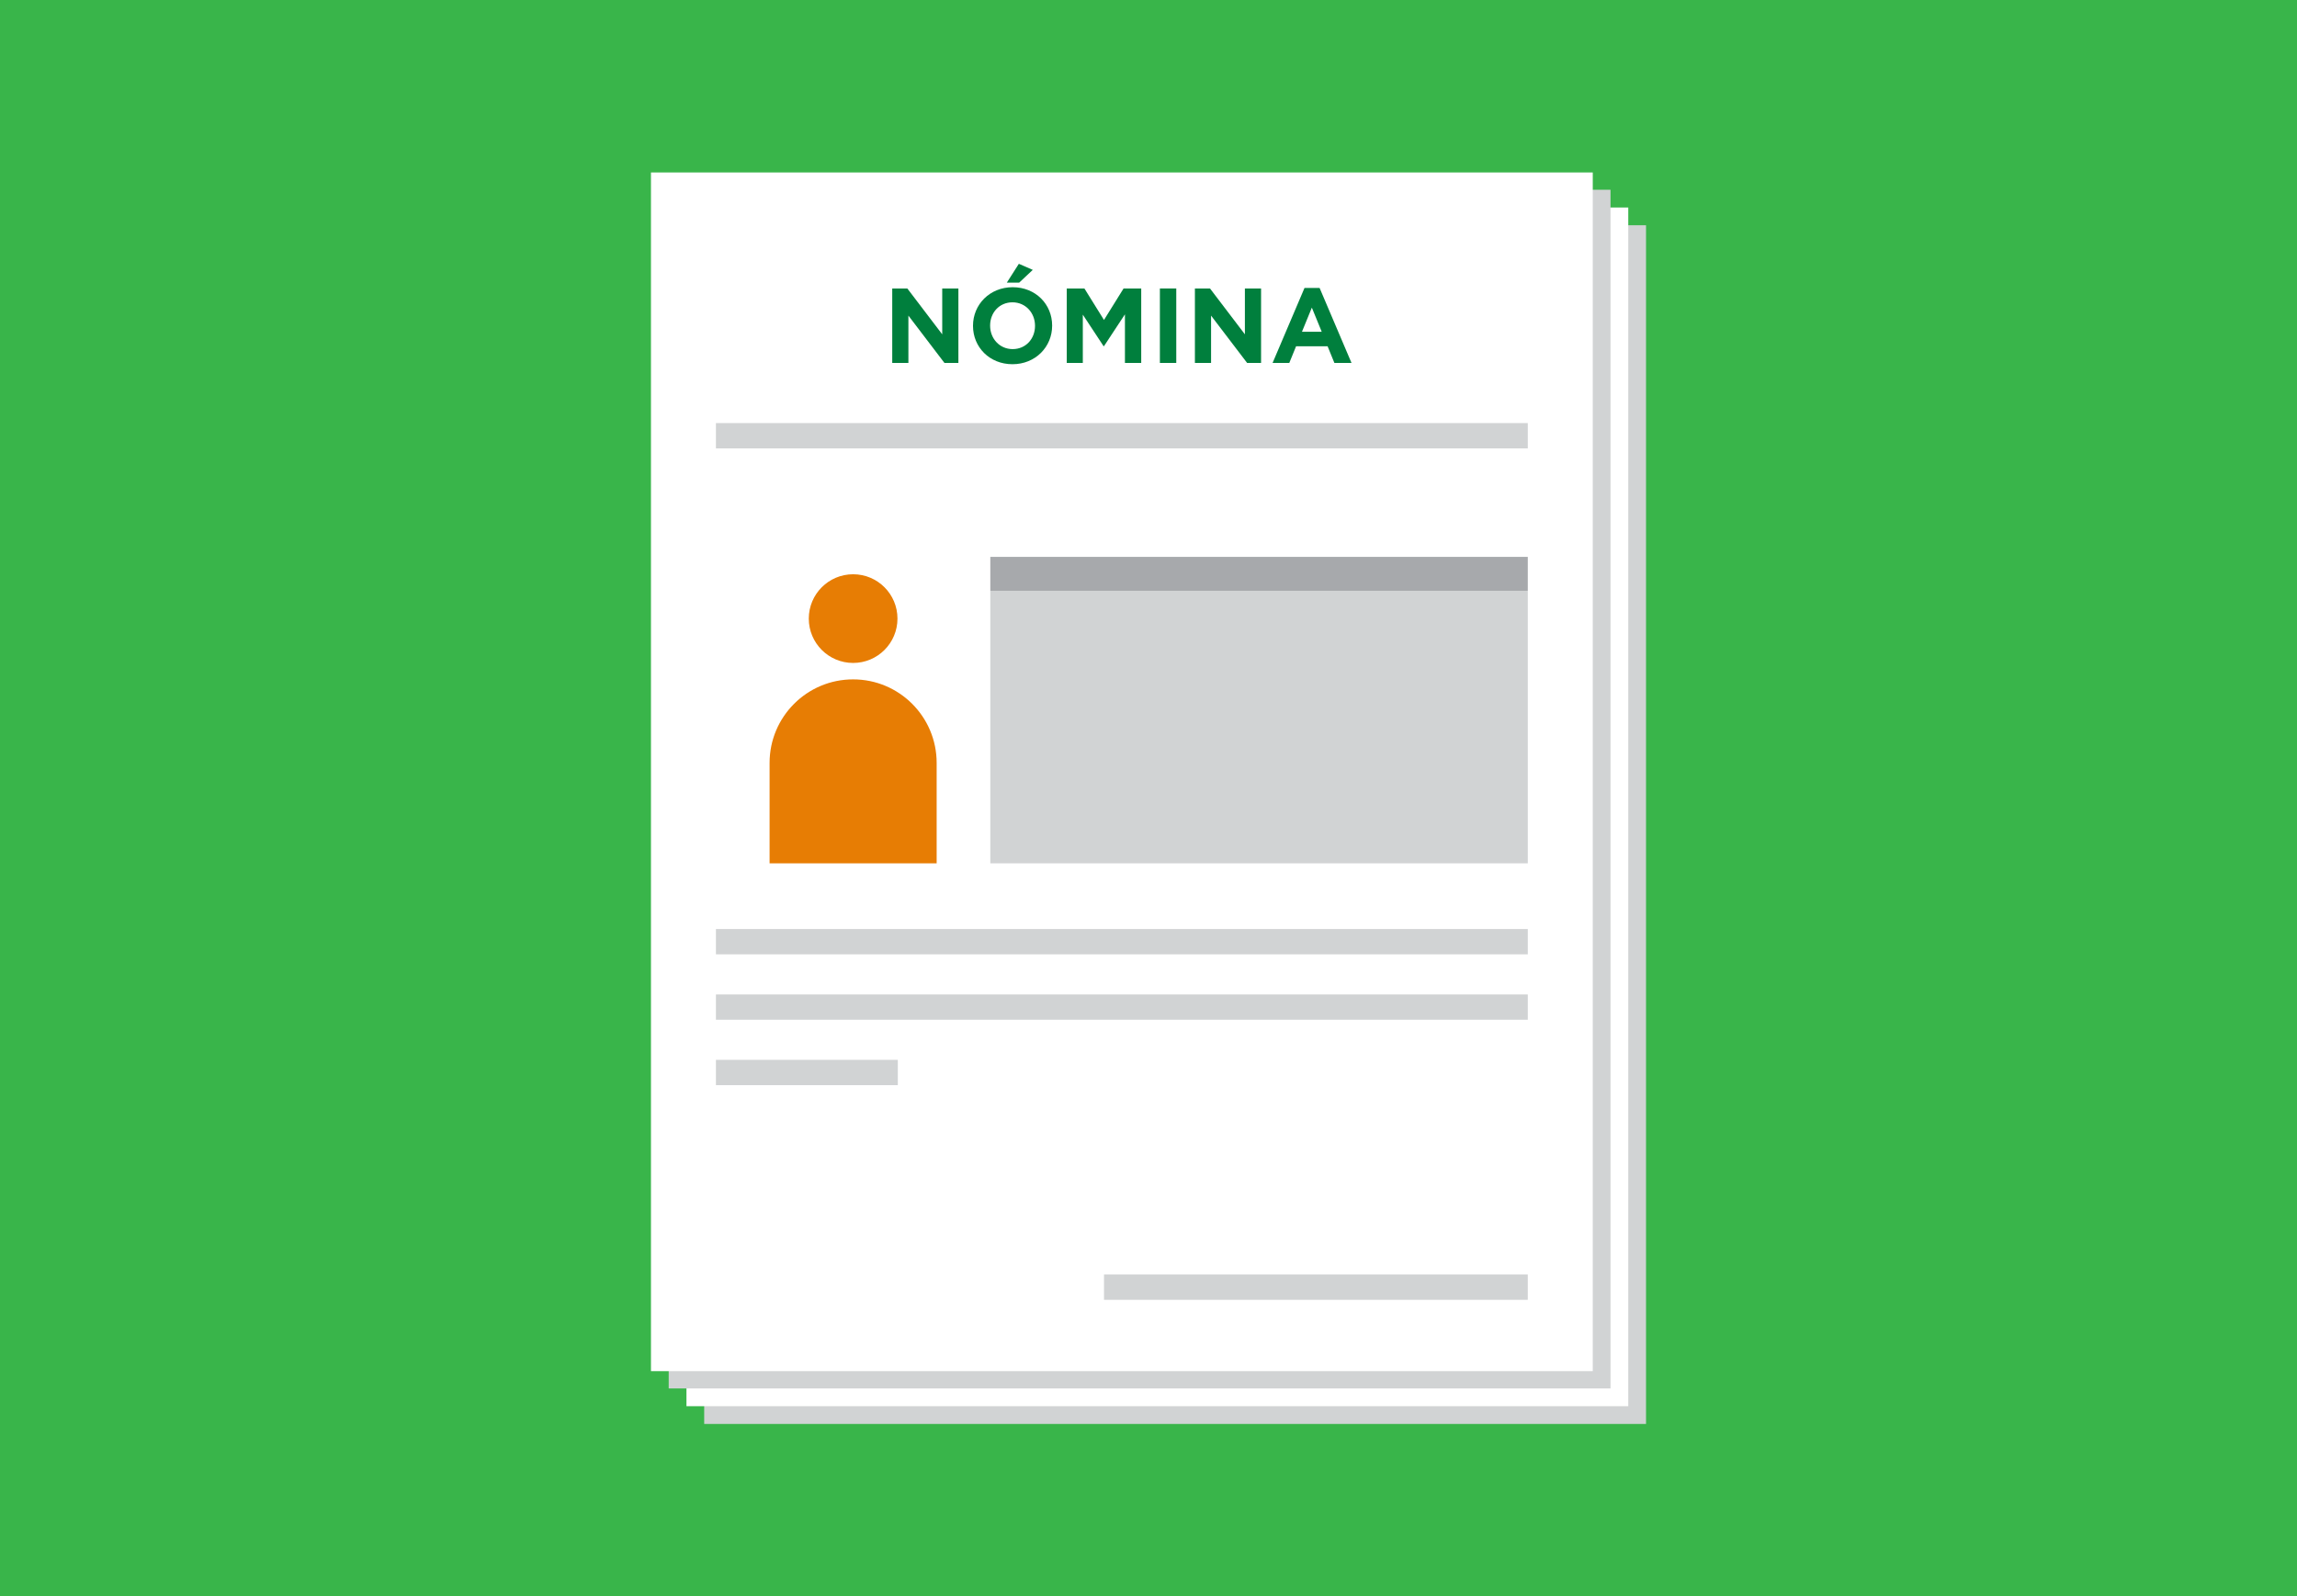 <?xml version="1.0" encoding="utf-8"?>
<!-- Generator: Adobe Illustrator 16.0.0, SVG Export Plug-In . SVG Version: 6.00 Build 0)  -->
<!DOCTYPE svg PUBLIC "-//W3C//DTD SVG 1.1//EN" "http://www.w3.org/Graphics/SVG/1.1/DTD/svg11.dtd">
<svg version="1.1" xmlns="http://www.w3.org/2000/svg" xmlns:xlink="http://www.w3.org/1999/xlink" x="0px" y="0px" width="259px"
	 height="180px" viewBox="0 0 259 180" enable-background="new 0 0 259 180" xml:space="preserve">
<rect x="0" y="0" width="259" height="180" fill="#333333" stroke="none"/>
<g id="Layer_2">
	<rect y="-0.002" fill="#39B54A" width="259" height="180"/>
</g>
<g id="Layer_1">
	<g>
		<rect x="79.402" y="25.398" fill="#D1D3D4" width="106.197" height="135.156"/>
		<rect x="77.402" y="23.396" fill="#FFFFFF" width="106.195" height="135.156"/>
		<rect x="75.4" y="21.395" fill="#D1D3D4" width="106.195" height="135.156"/>
		<rect x="73.4" y="19.445" fill="#FFFFFF" width="106.193" height="135.156"/>
		<g>
			<rect x="111.664" y="62.789" fill="#A7A9AC" width="60.604" height="3.824"/>
			<rect x="111.664" y="66.613" fill="#D1D3D4" width="60.604" height="30.727"/>
		</g>
		<rect x="80.725" y="104.75" fill="#D1D3D4" width="91.543" height="2.852"/>
		<rect x="80.725" y="112.127" fill="#D1D3D4" width="91.543" height="2.85"/>
		<rect x="80.725" y="119.5" fill="#D1D3D4" width="20.508" height="2.854"/>
		<rect x="124.482" y="143.704" fill="#D1D3D4" width="47.785" height="2.854"/>
		<rect x="80.725" y="47.704" fill="#D1D3D4" width="91.543" height="2.852"/>
		<g>
			<path fill="#007F3D" d="M100.604,32.527h1.703l3.934,5.169v-5.169h1.823v8.396h-1.571l-4.066-5.337v5.337h-1.822V32.527z"/>
			<path fill="#007F3D" d="M109.712,36.749v-0.023c0-2.387,1.883-4.342,4.474-4.342s4.449,1.931,4.449,4.317v0.024
				c0,2.387-1.883,4.341-4.474,4.341C111.571,41.066,109.712,39.136,109.712,36.749z M116.704,36.749v-0.023
				c0-1.439-1.056-2.639-2.543-2.639s-2.519,1.175-2.519,2.614v0.024c0,1.438,1.056,2.638,2.543,2.638
				S116.704,38.188,116.704,36.749z M114.881,29.745l1.571,0.684l-1.535,1.439h-1.392L114.881,29.745z"/>
			<path fill="#007F3D" d="M120.284,32.527h1.99l2.207,3.55l2.207-3.55h1.991v8.396h-1.836v-5.481l-2.362,3.587h-0.048l-2.339-3.551
				v5.445h-1.811V32.527z"/>
			<path fill="#007F3D" d="M130.785,32.527h1.846v8.396h-1.846V32.527z"/>
			<path fill="#007F3D" d="M134.732,32.527h1.703l3.934,5.169v-5.169h1.824v8.396h-1.572l-4.066-5.337v5.337h-1.822V32.527z"/>
			<path fill="#007F3D" d="M147.09,32.468h1.703l3.598,8.455h-1.93l-0.768-1.883h-3.551l-0.768,1.883h-1.883L147.09,32.468z
				 M149.033,37.409l-1.115-2.723l-1.115,2.723H149.033z"/>
		</g>
		<g>
			<circle fill="#E77D04" cx="96.195" cy="69.749" r="5"/>
			<path fill="#E77D04" d="M86.775,97.34V86.019c0-5.201,4.217-9.418,9.42-9.418l0,0c5.201,0,9.418,4.217,9.418,9.418V97.34H86.775z
				"/>
		</g>
	</g>
</g>
</svg>
